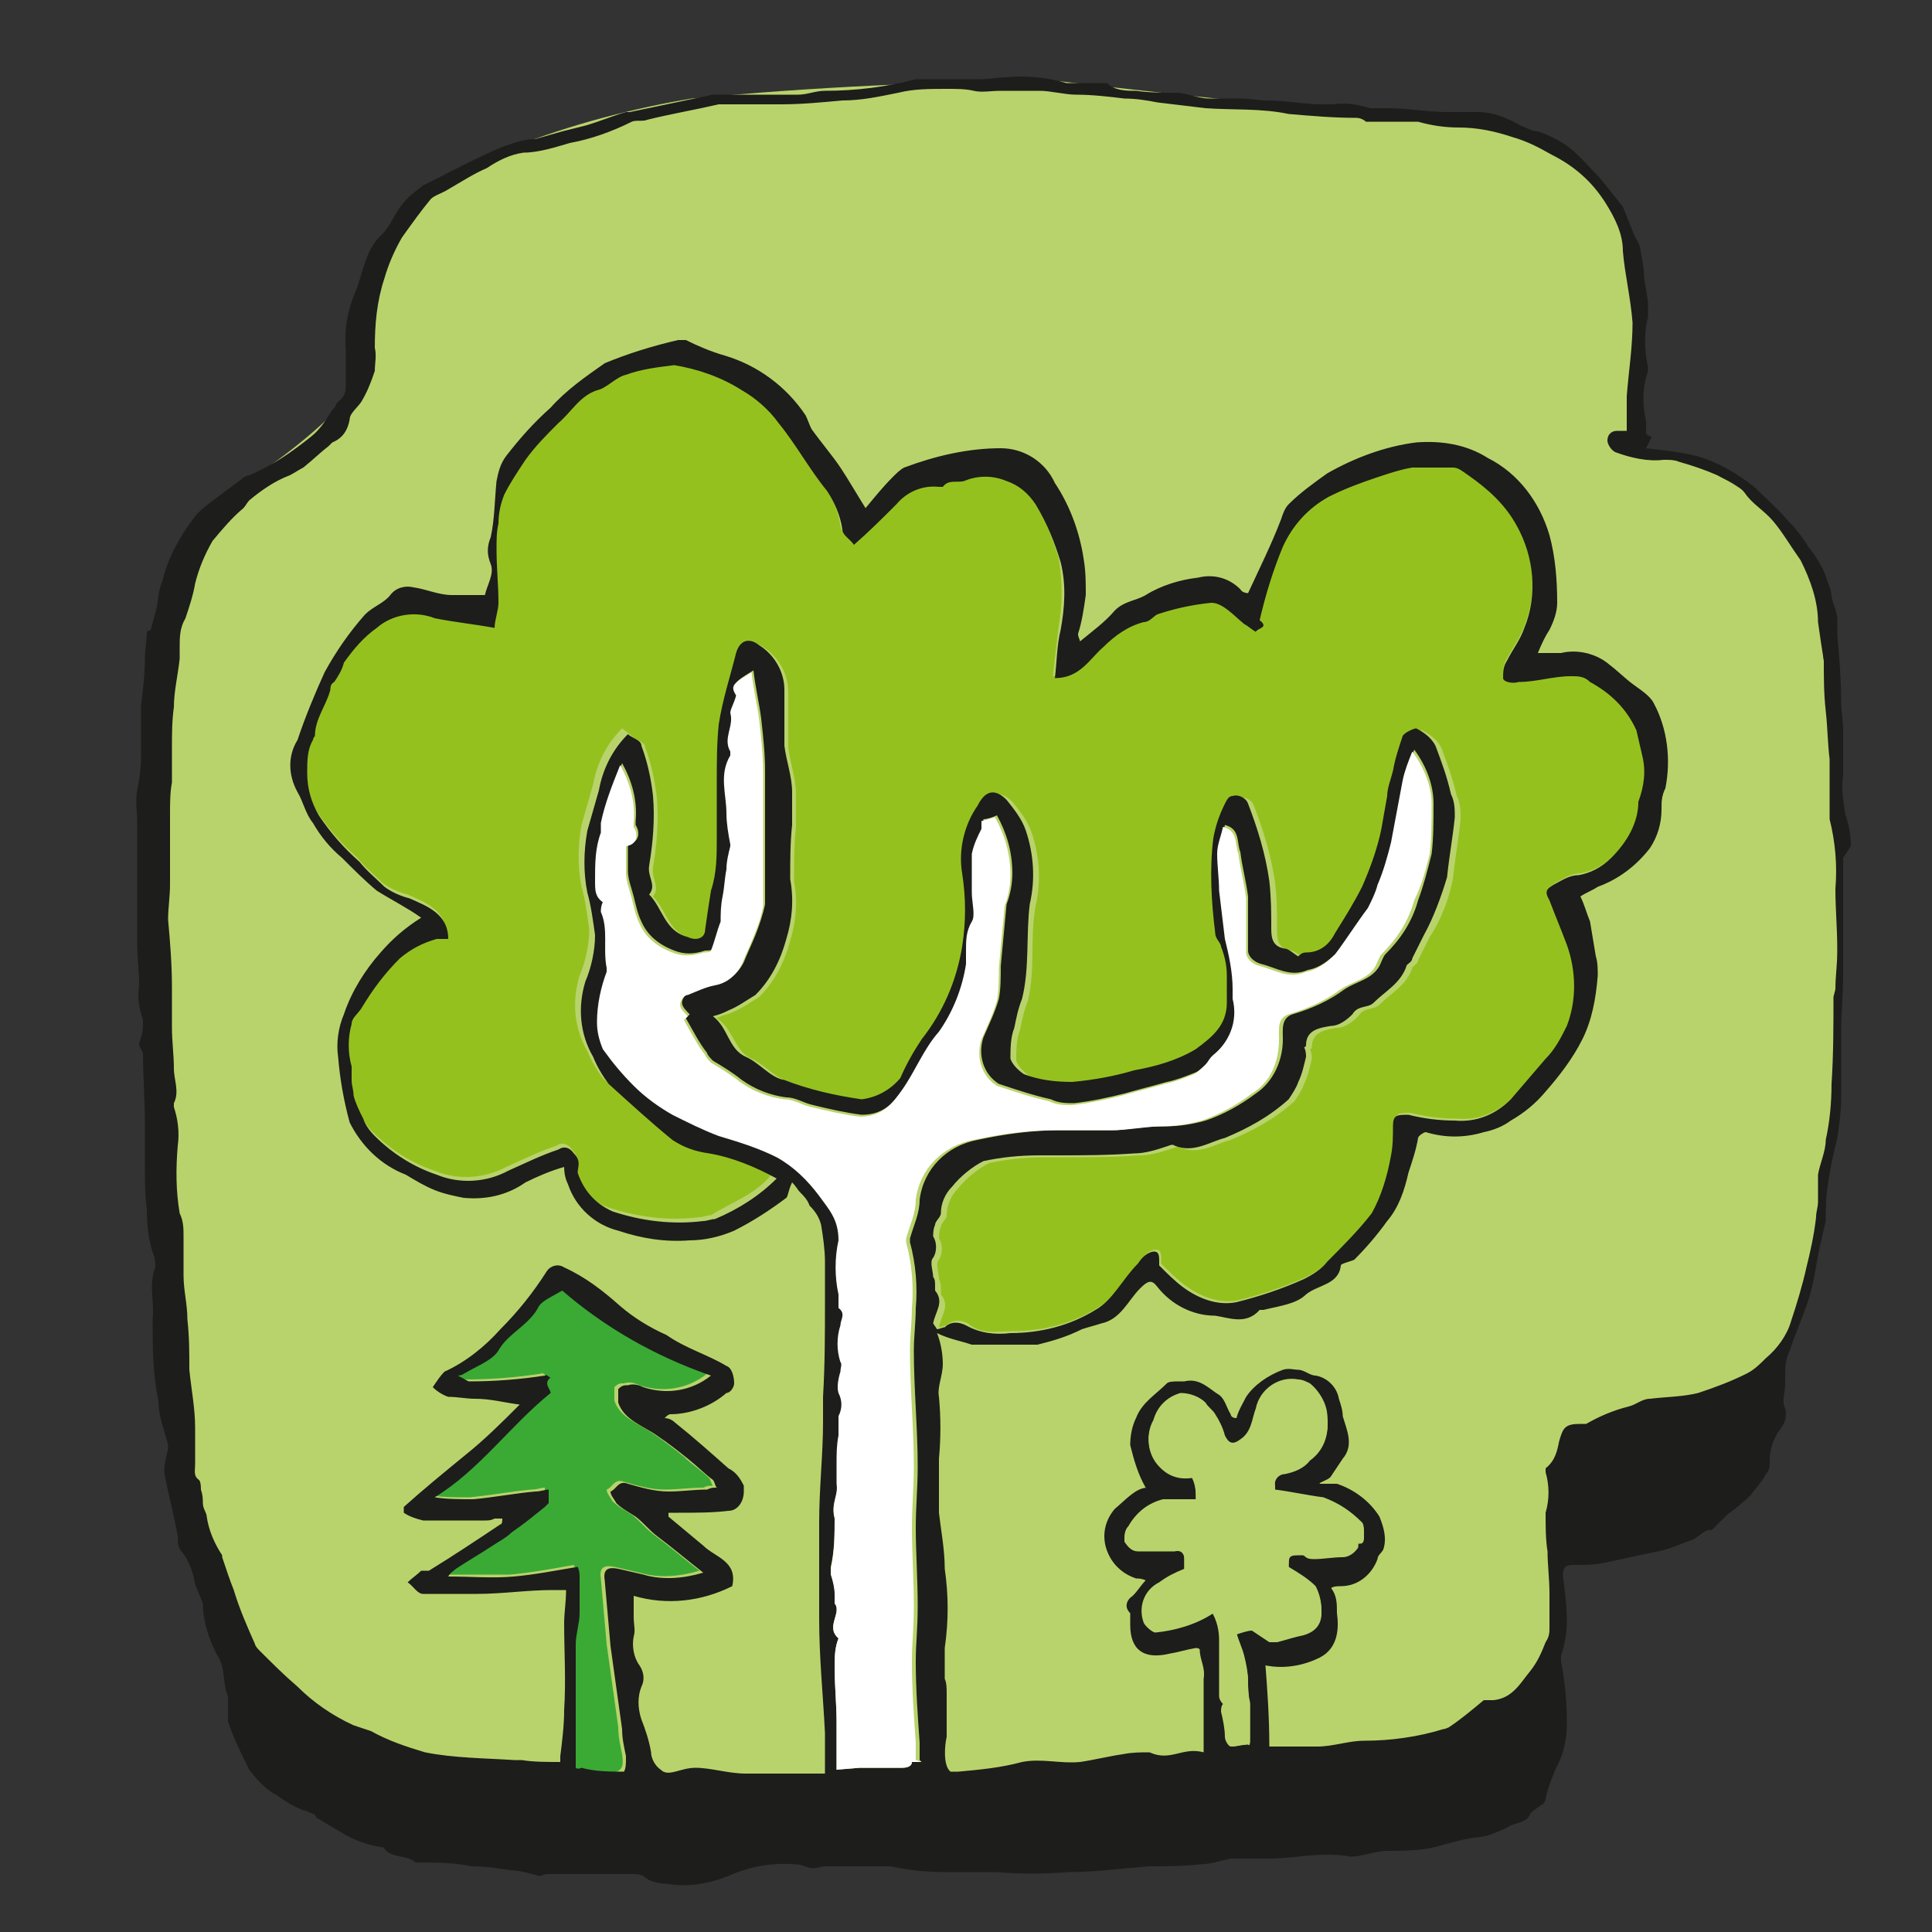<?xml version="1.0" encoding="UTF-8"?>
<svg id="Ebene_1" xmlns="http://www.w3.org/2000/svg" version="1.1" viewBox="0 0 100 100">
  <rect x="0" y="0" width="100" height="100" fill="#333333" stroke="none"/>
  <!-- Generator: Adobe Illustrator 29.3.1, SVG Export Plug-In . SVG Version: 2.1.0 Build 151)  -->
  <defs>
    <style>
      .st0 {
        fill: #1d1d1b;
      }

      .st1 {
        fill: #fff;
      }

      .st2 {
        fill: #b9d36c;
      }

      .st3 {
        fill: #95c11f;
      }

      .st4 {
        fill: #3aaa35;
      }
    </style>
  </defs>
  <g id="Gruppe_237">
    <path id="Pfad_818" class="st2" d="M14.6,90.6s9.3,3.3,25.6,3.3c11.9,0,23.7-.8,35.4-2.4,1.8-1,3.3-2.6,4.1-4.5.9-2.7,1.3-5.6,1-8.5,6-3.5,10.5-6.3,11.3-7.8s2.6-7.1,3-16.1c.3-8,0-16-1-24-1.3-4.2-5.2-7.1-9.6-7,.4-6.1.7-12.3-2.3-14.5s-3.6-3-7.3-3-20-1.9-20-1.9c-6.3,0-12.7.3-19,.9-5.5.9-14.2,3.5-16.1,7.5-1.9,4-1.1,6.1-1.4,7.3s-3.5,3.7-5.2,4.8-4.4,4-5.2,9.9c-.5,3.2-.6,6.4-.4,9.7l.3,11,.3,7.7.5,4.1.5,9,.9,3.3,2.6,8,1.8,3.1h0Z"/>
    <path id="Pfad_819" class="st4" d="M29,66.7c2.3,1.9,4.8,3.4,7.6,4.4-1,.8-2.3,1-3.5.6-.2-.1-.5-.2-.8-.1-.2,0-.3,0-.5.2,0,.2,0,.5,0,.7.3.9,1.3,1.2,2,1.7.6.4,1.1.8,1.6,1.2.4.4.9.7,1.3,1.1.1.1.1.3.2.4-.2,0-.3,0-.5.1-.7,0-1.3.1-2,.1-.7,0-1.4-.2-2.1-.4-.5-.2-.6.3-.9.4,0,.2.2.4.3.6.3.3.7.5,1,.7.4.3.7.7,1.1,1,.8.6,1.5,1.2,2.4,1.9-1,.3-2.1.4-3.1.1-.4-.1-.9-.2-1.3-.3-.5-.1-.8,0-.7.6.1,1.1.2,2.3.3,3.4.2,1.4.4,2.9.6,4.3,0,.5.1.9.2,1.4.1.7,0,.9-.7,1-.5,0-.9.1-1.4.1-.3,0-.5,0-.5-.5v-1.4c0-1.7,0-3.4,0-5,0-.5.2-1.1.2-1.6,0-.6,0-1.2,0-1.8,0-.2,0-.4-.1-.6-1.1.2-2.2.4-3.3.5-1.1,0-2.2,0-3.4,0,.1-.2.3-.3.4-.4.6-.4,1.3-.8,1.9-1.2.3-.2.7-.4,1-.7.6-.4,1.2-.9,1.7-1.3,0,0,.1-.1.2-.2v-.7c-.2,0-.4.1-.7.1-1.1.1-2.1.3-3.2.4-.7,0-1.4,0-2-.1,2.3-1.4,3.9-3.7,6-5.4,0-.2-.4-.5,0-.8-.1,0-.2-.2-.3-.1-1.3.2-2.6.3-3.9.3-.1,0-.2-.1-.6-.3.2,0,.3-.1.5-.2.5-.3,1.3-.6,1.6-1.1.5-.9,1.6-1.3,2.1-2.3.2-.3.7-.5,1.2-.8"/>
    <path id="Pfad_820" class="st3" d="M32.2,37.7c-.8.8-1.3,1.8-1.5,2.9-.2.7-.4,1.4-.6,2.1-.2,1.1-.2,2.2,0,3.2.2.7.3,1.5.4,2.2,0,.8-.2,1.7-.5,2.4-.4,1.3-.3,2.7.4,3.9.2.5.5,1,.8,1.4,1.1,1,2.2,2,3.4,2.9.6.4,1.2.6,1.9.7,1.2.2,2.4.7,3.5,1.3-.8,1.1-2.1,1.5-3.2,2.2-.2,0-.4.1-.6.1-1.6.2-3.2,0-4.7-.5-.9-.3-1.5-1.1-1.7-2,0-.3.2-.6-.2-1-.2-.3-.5-.4-.8-.2-.9.3-1.7.7-2.6,1.1-1.1.6-2.5.7-3.7.2-1.2-.4-2.3-1.1-3.2-2-.3-.3-.5-.6-.6-.9-.2-.4-.4-.8-.5-1.2,0-.3-.1-.5-.1-.8,0-.2,0-.5,0-.7-.4-1-.2-2.2.5-3,.6-1,1.2-1.8,2-2.6.6-.5,1.2-.8,1.9-1,.2,0,.4,0,.6,0,0-1.3-1.1-1.7-2-2.1-.4-.1-.9-.3-1.3-.6-.4-.4-.9-.8-1.3-1.3-.8-.7-1.5-1.5-2.1-2.4-.4-.7-.6-1.4-.6-2.2,0-.6,0-1.2.3-1.7,0,0,0-.1.1-.2,0-.9.6-1.6.8-2.4,0-.1,0-.3.2-.4.2-.3.4-.6.5-1,.5-.7,1-1.3,1.7-1.8.8-.7,2-.9,3-.5,1,.2,2,.3,3.1.5,0-.4.2-.8.2-1.3,0-.9-.1-1.8-.1-2.8,0-.4,0-.9.1-1.3,0-.5.1-1,.3-1.5.3-.6.7-1.2,1.1-1.8.5-.7,1.1-1.3,1.7-1.9.7-.6,1.1-1.4,2-1.7.5-.1,1-.7,1.5-.8.8-.3,1.7-.4,2.5-.5,1.2.2,2.4.6,3.5,1.3.7.4,1.4,1,1.9,1.7.9,1.1,1.6,2.4,2.5,3.5.4.6.7,1.3.8,2,0,.3.4.5.6.8.8-.7,1.5-1.4,2.2-2.1.5-.6,1.3-1,2.2-.9,0,0,.1,0,.2,0,.3-.4.7-.2,1.1-.3.7-.3,1.5-.3,2.2,0,.6.2,1.1.6,1.5,1.2.6,1,1,2,1.3,3,.2,1.2.2,2.4,0,3.5-.1.8-.2,1.7-.3,2.6,1.3,0,1.8-1,2.5-1.6.6-.6,1.3-1.1,2.1-1.3.2,0,.5-.3.7-.4.9-.3,1.8-.5,2.8-.6.6,0,1.2.7,1.7,1.1.2.1.4.3.6.4.1-.2.7-.2.2-.6.3-1.3.8-2.6,1.3-3.8.5-1.1,1.3-2,2.4-2.6.8-.4,1.6-.7,2.5-1,.6-.2,1.2-.4,1.8-.5.4,0,.9,0,1.3,0,.3,0,.5,0,.8,0,.3,0,.5.2.8.4,1,.7,1.9,1.6,2.5,2.6.9,1.6,1.1,3.6.4,5.3-.2.6-.6,1.1-.9,1.7-.2.3-.2.6-.2.9,0,.2.5.3.8.2.9,0,1.8-.3,2.7-.3.4,0,.7,0,1,.3,1.1.6,1.9,1.4,2.4,2.5.1.4.2.9.3,1.3.2.8.1,1.6-.1,2.4,0,1.1-.6,2.1-1.4,2.9-.5.5-1.1.8-1.7.9-.5,0-.9.3-1.3.5-.3.2-.5.3-.2.8.3.8.6,1.5.9,2.3.5,1.4.5,2.9,0,4.2-.3.6-.6,1.2-1.1,1.7-.6.7-1.2,1.4-1.8,2.1-.8.8-1.8,1.2-2.9,1.1-.8,0-1.6-.1-2.4-.3-.6,0-.8,0-.8.6,0,.5,0,1-.1,1.5-.2,1.1-.5,2.1-1,3-.7.9-1.4,1.7-2.3,2.5-.3.4-.8.7-1.2.9-1.1.5-2.3.9-3.5,1.2-1,.2-2-.2-2.8-.8-.4-.3-.8-.7-1.2-1.1,0,0,0-.1,0-.2,0-.3,0-.6-.4-.5-.3.1-.5.3-.7.6-.8.8-1.3,1.9-2.2,2.4-1.3.8-2.8,1.2-4.4,1.2-.8,0-1.6.2-2.3-.4-.4-.2-.8-.2-1.1.1-.1,0-.3.1-.4.1.1-.6.6-1.1.1-1.7,0,0,0-.1,0-.2,0-.2,0-.4-.1-.6,0-.3-.2-.8,0-1,.2-.3.2-.8,0-1.1,0-.1,0-.4.1-.6,0-.2.3-.4.3-.6,0-.5.2-1,.6-1.4.4-.5,1-1,1.6-1.3.9-.2,1.9-.3,2.9-.3.3,0,.6,0,.9,0,1.3,0,2.6,0,4-.1.6,0,1.2-.2,1.8-.4,0,0,.2-.1.3,0,1,.4,1.8-.2,2.6-.4,1.2-.5,2.3-1.1,3.3-2,.2-.3.4-.6.5-.9.2-.4.3-.9.4-1.3,0-.1,0-.3-.1-.5,0,0,.1,0,.1-.1,0-.8.7-.9,1.3-1,.4,0,.8-.3,1.1-.6.3-.5.8-.3,1.1-.6.6-.6,1.4-1,1.7-1.9,0-.1.3-.2.3-.4.2-.4.4-.8.6-1.2.6-.9,1-2,1.2-3,.1-1,.3-2.1.4-3.1,0-.4,0-.8-.2-1.2-.2-.9-.5-1.7-.8-2.5-.2-.4-.6-.7-1-.9-.1,0-.6.2-.7.4-.2.6-.4,1.2-.5,1.8-.1.4-.3.9-.3,1.3-.1.6-.2,1.1-.3,1.7-.2,1-.6,2.1-1,3-.4.8-.9,1.6-1.4,2.4-.3.6-.8,1-1.5,1-.1,0-.3.1-.4.2-.2-.1-.5-.4-.7-.4-.6-.1-.7-.5-.7-1,0-.8,0-1.7-.1-2.5-.2-1.4-.6-2.7-1.1-4-.1-.3-.5-.5-.8-.4-.2,0-.3.2-.4.4-.3.6-.5,1.2-.6,1.8-.2,1.6-.1,3.3.1,4.9,0,.3.3.5.3.7.1.5.3,1,.3,1.5,0,.5,0,.9,0,1.4,0,1.2-.8,1.8-1.6,2.4-1,.6-2.1.9-3.2,1.1-1,.3-2.1.5-3.2.6-.9,0-1.7-.1-2.5-.4-.3-.2-.6-.5-.7-.8,0-.5,0-1.1.2-1.6.1-.5.2-1,.4-1.5.4-1.6.1-3.3.4-4.9.3-1.3.2-2.6-.2-3.8-.2-.6-.6-1.1-1-1.6-.6-.6-1.1-.5-1.5.3-.7,1-1,2.3-.8,3.5.2,1.3.2,2.5,0,3.8-.3,1.8-1,3.4-2.1,4.8-.4.6-.8,1.3-1.1,2-.5.6-1.2,1-2,1.1-1.4-.2-2.7-.5-4-1-.7-.1-1.3-.9-2-1.2-.9-.4-.9-1.5-1.8-2.1.4-.2.6-.2.8-.3.5-.2.9-.5,1.4-.8.8-.8,1.3-1.8,1.6-2.9.3-1,.4-2,.2-3.1,0-.9,0-1.9.1-2.8,0-.6,0-1.1,0-1.7,0-.8-.3-1.6-.4-2.4,0-1,0-1.9,0-2.9,0-.7-.3-1.4-.8-1.9-.1-.1-.3-.3-.5-.4-.5-.4-1-.3-1.2.4-.3,1.2-.7,2.4-.9,3.7-.1,1-.1,2-.1,2.9,0,1,0,2,0,3,0,.9,0,1.8-.3,2.7-.1.6-.2,1.3-.3,2,0,.5-.5.6-.9.4-1.2-.3-1.3-1.5-2-2.2.4-.5-.1-.9,0-1.5.2-1.2.3-2.4.2-3.6-.1-.9-.3-1.8-.6-2.6,0-.3-.5-.4-.7-.6"/>
    <path id="Pfad_821" class="st0" d="M95.8,43.8c0-.6-.1-1.1-.3-1.7-.1-.7-.2-1.3-.1-2v-2.3c0-.5-.1-1-.1-1.4,0-1.2-.1-2.4-.2-3.5,0-.3,0-.5,0-.8,0-.4-.2-.8-.3-1.2,0-.4-.2-.7-.3-1.1-.2-.5-.5-1-.9-1.5-.3-.5-.7-1-1.1-1.4-.5-.6-1.1-1.1-1.7-1.7-.9-.7-1.9-1.3-3-1.6-.8-.2-1.7-.3-2.6-.4.1-.2.2-.4.3-.6-.1,0-.3-.1-.3-.2,0-.2,0-.4,0-.6-.2-.9-.2-1.7.1-2.6,0,0,0-.1,0-.2-.2-.9-.2-1.8,0-2.6,0-.3,0-.5,0-.8l-.2-1.2c0-.5-.1-1-.2-1.5,0-.2-.2-.5-.3-.7-.2-.5-.4-1-.6-1.5-.4-.5-.8-1-1.2-1.5-.5-.5-.9-1-1.5-1.5-.5-.4-1.1-.7-1.7-.9-.3,0-.6-.2-.9-.3-.7-.4-1.4-.7-2.2-.7-.5,0-1.1,0-1.6,0-1,0-2-.2-3.1-.2-.3,0-.6,0-.9,0-.6-.2-1.3-.3-1.9-.2-.2,0-.4,0-.6,0-.9,0-1.8-.2-2.8-.2-.5,0-.9-.1-1.4-.1-.5,0-1.1,0-1.6,0-.6,0-1.2-.3-1.7-.3-.7,0-1.4,0-2.1-.1-.5,0-1.1,0-1.5-.4,0,0-.2,0-.3,0-.6,0-1.2,0-1.8,0-1-.3-2.1-.4-3.1-.3-.4,0-.9.1-1.3.1-1,0-2,0-3,0h-.4c-1.5.4-3.1.6-4.7.6-.5,0-.9.2-1.4.2-1.1,0-2.1,0-3.2,0-.4,0-.8,0-1.2,0-1.4.3-2.9.6-4.3.9,0,0-.1,0-.2,0-.7.2-1.4.5-2.1.7-.4.1-.8.2-1.2.3l-1.4.4c-.6,0-1.1.2-1.7.4-1.4.6-2.7,1.3-4.1,2-.4.3-.8.6-1.1,1-.4.5-.6,1.1-1,1.5-.9.8-1,2-1.4,3-.4.9-.6,2-.5,3,0,.6,0,1.1,0,1.7,0,.4,0,.7-.4,1-.1,0-.1.3-.3.4-.3.5-.6,1-1.1,1.4-1,.8-2,1.5-3.2,2-.1,0-.3.1-.4.2-.4.3-.8.6-1.2.9-.4.3-.7.5-1.1.9-.8,1-1.5,2.2-1.8,3.5-.2.4-.2.9-.3,1.4l-.3,1.1s0,0,.1,0c0,0-.2,0-.3.1,0,.5-.1.9-.1,1.4,0,.8-.1,1.6-.2,2.4,0,.5,0,.9,0,1.4,0,.4,0,.9,0,1.3,0,.6-.1,1.2-.2,1.7s0,1.1,0,1.7c0,1.1,0,2.1,0,3.2v1.6c0,.5,0,.9,0,1.4,0,.7.1,1.5.1,2.2-.1.6,0,1.2.2,1.8,0,0,0,.2,0,.3,0,.3-.1.6-.2.9,0,.2.1.3.2.5,0,1.2.1,2.5.1,3.7,0,.7,0,1.4,0,2.1,0,.8,0,1.5.1,2.3,0,.9.1,1.7.4,2.5,0,.2.1.4,0,.6-.3.9,0,1.7-.1,2.6,0,1.4,0,2.8.3,4.2,0,.8.3,1.5.5,2.3,0,0,0,.2,0,.2-.1.4-.2.8-.2,1.2.2,1.1.5,2.2.7,3.3,0,.3,0,.6.2.8.4.5.6,1.1.7,1.7.1.3.3.7.4,1,0,.9.3,1.8.7,2.6.5.7.3,1.5.6,2.2,0,.3,0,.5,0,.8,0,.2,0,.4,0,.5.3.9.7,1.7,1.1,2.5.4.5.8,1,1.4,1.3.4.3.9.6,1.4.8.2,0,.4.2.6.2,0,0,0,.1.1.2.4.2.8.5,1.2.7.6.4,1.4.7,2.1.8,0,0,.2,0,.2.1.4.5,1.2.3,1.6.7h0c1,0,2,0,2.9.2.7,0,1.4.1,2,.2.5,0,1.1.2,1.5.3.1,0,.3-.1.4-.1h2.3c0,0,.5,0,.5,0,.5,0,1,0,1.5,0,.2,0,.5,0,.7.1.3.3.8.4,1.2.4,1.1.2,2.2,0,3.2-.4,1.1-.5,2.3-.7,3.5-.6.3,0,.6.2.9.2.2,0,.4-.1.6-.1.6,0,1.2,0,1.8,0,.5,0,1.1,0,1.6,0,.9.2,1.9.3,2.8.3.9,0,1.8,0,2.7,0,1.2.1,2.4.1,3.7,0,1.4,0,2.8-.2,4.2-.3.9,0,1.7,0,2.6-.1.5,0,1.1-.2,1.6-.3,0,0,.2,0,.3,0,.6,0,1.1,0,1.7,0,1,0,1.9-.2,2.9-.2.4,0,.8,0,1.3.1.6,0,1.3-.3,1.9-.3.8,0,1.7,0,2.5-.2.7-.2,1.4-.4,2.1-.5.6,0,1.1-.3,1.6-.5.4-.3,1-.2,1.2-.7.1-.2.4-.3.6-.5.1,0,.2-.2.2-.3.1-.5.3-1,.5-1.5.4-.7.6-1.5.6-2.4,0-1.1-.1-2.2-.3-3.2,0,0,0-.2,0-.3.2-.6.3-1.2.3-1.8,0-.8-.1-1.5-.2-2.3,0-.3,0-.6.5-.6.5,0,1.1,0,1.6-.1.9-.2,1.9-.4,2.8-.6.6-.1,1.2-.4,1.8-.6.4-.2.7-.6,1-.5.3-.3.6-.6.8-.8.4-.3.8-.6,1.2-1,.3-.4.6-.7.8-1.1.2-.2.2-.4.2-.7,0-.6.2-1.2.6-1.7.2-.3.3-.6.2-1-.2-.4,0-.8,0-1.2,0-.1,0-.3,0-.4,0-.4,0-.9.2-1.3.3-.9.7-1.8,1-2.7s.4-1.9.6-2.8c.1-.4.2-.9.3-1.3,0-.6,0-1.2.1-1.8.1-.8.3-1.7.5-2.5.1-.7.2-1.4.2-2.1,0-.8,0-1.5,0-2.3s0-.8,0-1.2c0-.9.1-1.8.1-2.8,0-1,0-2,0-3,0-.5,0-1.1,0-1.6s0-1,0-1.5M27.7,77.2c-1.1.1-2.1.3-3.2.4-.7,0-1.4,0-2-.1,2.3-1.4,3.9-3.7,6-5.4,0-.2-.4-.5,0-.8-.1,0-.2-.2-.3-.1-1.3.2-2.6.3-3.9.3-.1,0-.2-.1-.6-.3.2,0,.3-.1.5-.2.5-.3,1.3-.6,1.6-1.1.5-.9,1.6-1.3,2.1-2.3.2-.3.7-.5,1.2-.8,2.2,1.9,4.8,3.4,7.7,4.4-1,.8-2.3,1-3.5.6-.2-.1-.5-.2-.8-.1-.2,0-.3,0-.5.2,0,.2,0,.4,0,.7.3.9,1.3,1.2,2,1.7.6.4,1.1.8,1.6,1.2.5.4.9.8,1.3,1.1.1.1.1.3.2.4-.2,0-.3,0-.5.1-.7,0-1.3.1-2,.1-.7,0-1.4-.2-2.1-.4-.5-.2-.6.3-.9.4,0,.2.2.4.3.6.3.3.7.5,1,.7.4.3.7.7,1.1,1,.8.6,1.5,1.2,2.4,1.9-1,.3-2.1.4-3.1.1-.4-.1-.9-.2-1.3-.3-.5-.1-.8,0-.7.6.1,1.1.2,2.3.3,3.4.2,1.4.4,2.9.6,4.3,0,.5.1.9.2,1.4,0,.4,0,.6-.1.8-.7,0-1.5,0-2.2-.2,0,0-.2.1-.3,0v-1.4c0-1.7,0-3.4,0-5,0-.5.2-1.1.2-1.6,0-.6,0-1.2,0-1.8,0-.2,0-.4-.1-.6-1.2.2-2.2.4-3.3.5s-2.2,0-3.4,0c.1-.2.3-.3.4-.4.6-.4,1.3-.8,1.9-1.2.3-.2.7-.4,1-.7.6-.4,1.2-.9,1.7-1.3,0,0,.1-.1.2-.2v-.7c-.2,0-.4.1-.7.1M47.7,91.2h-.5c0,.2-.2.3-.5.3-.2,0-.5,0-.7,0h-1.5c0,0-1.2.1-1.2.1h0c0-.9,0-1.7,0-2.5,0-.9-.1-1.8-.1-2.8,0-.5,0-1,.2-1.5h0c-.7-.6.2-1.3-.2-1.9,0-.1,0-.3,0-.5,0-.3-.1-.7-.2-1,0-.1,0-.2,0-.3.2-.9.2-1.7.2-2.6-.2-.7.2-1.2.2-1.8,0-.4,0-.7,0-1.1,0-.5,0-.9.1-1.3,0-.2,0-.5,0-.7,0-.1,0-.3,0-.3.2-.4.2-.8,0-1.2-.1-.3,0-.8.1-1.1,0-.2.1-.4,0-.5-.2-.6-.2-1.3,0-1.9,0-.3.3-.6-.1-.9,0,0,0-.3,0-.5s0-.1,0-.2c-.2-.9-.2-1.9,0-2.8,0-1.1-.5-1.6-1-2.3-.6-.8-1.3-1.5-2.2-2-1-.5-2-.8-3-1.1-.8-.3-1.6-.7-2.4-1.1-.7-.4-1.4-.9-2-1.5-.6-.5-1.1-1.2-1.6-1.9-.2-.5-.3-.9-.3-1.4,0-.9.2-1.8.5-2.6,0,0,0-.2,0-.2-.2-1,.1-2-.3-2.9,0-.1,0-.3.1-.5-.4-.3-.4-.6-.4-1.1,0-.9,0-1.7.3-2.6,0-.1,0-.3,0-.5.2-1,.6-2,1-3,.5.9.8,1.9.7,3,0,0,0,.2,0,.2.2.3.2.7-.1.9,0,0-.2.1-.3.1,0,.4,0,.9,0,1.4,0,.4.2.9.3,1.3.1.4.2.9.4,1.3.3.7.9,1.2,1.7,1.5.5.2,1,.2,1.6,0,.1,0,.4,0,.4-.1.2-.5.3-1,.5-1.5,0-.4,0-.8.1-1.3s.1-.9.2-1.4c0-.4.1-.8.2-1.2,0,0,0,0,0-.1-.1-.5-.2-1.1-.2-1.6,0-1-.4-2,.2-3,0,0,0-.1,0-.2-.4-.7.2-1.3,0-2,0-.2.2-.5.3-.9-.3-.5-.2-.6.8-1.2.1.9.3,1.7.4,2.5.1.9.2,1.8.2,2.7,0,.4,0,.8,0,1.2,0,1.2,0,2.4,0,3.5,0,.7,0,1.5,0,2.2-.1.5-.3,1.1-.5,1.6-.2.5-.4.9-.6,1.4-.3.6-.8,1-1.4,1.1-.5.1-.9.3-1.4.5-.2,0-.4.3-.4.5,0,.2.2.4.4.6,0,0-.1.1-.2.2.4.7.7,1.3,1.1,1.8,0,.1.2.3.3.4.5.3,1,.6,1.5,1,.7.5,1.5.8,2.3.9.5,0,.9.3,1.4.4.8.2,1.7.4,2.5.5,1.2,0,1.7-.7,2.2-1.4.7-1,1.1-2.1,1.9-3,.7-1,1.2-2.2,1.4-3.5,0-.2,0-.5,0-.7,0-.5,0-1,.3-1.5.2-.3,0-1,0-1.5,0-.7,0-1.3,0-2,.1-.5.3-.9.5-1.3,0-.1,0-.3,0-.4.2,0,.5-.1.7-.2.5.9.8,1.9.8,3,0,.5-.1,1.1-.3,1.6-.1,1.1-.2,2.1-.3,3.2,0,.6,0,1.2-.1,1.7-.2.7-.5,1.3-.8,2-.3.9,0,1.9.8,2.4.9.3,1.8.6,2.7.8.4.2.8.2,1.2.2.9-.1,1.8-.3,2.6-.5.7-.2,1.5-.4,2.2-.6.5-.1,1-.3,1.5-.5.2-.1.4-.3.6-.5.1-.1.2-.3.3-.4.9-.7,1.4-1.8,1.1-3,0-.2,0-.3,0-.5,0-.9-.2-1.8-.4-2.6-.1-.8-.2-1.7-.3-2.5,0-.6-.1-1.3-.1-1.9,0-.5.2-.9.3-1.4.8.2.6.9.8,1.4.1.8.3,1.5.4,2.3,0,.1,0,.3,0,.5,0,.8,0,1.5,0,2.3,0,.3.3.6.7.7.8.2,1.5.7,2.4.3.6-.1,1.1-.5,1.5-.9.6-.8,1.1-1.6,1.7-2.4.2-.4.4-.8.5-1.2.3-.7.5-1.4.7-2.2.2-1.1.4-2.1.6-3.2.1-.5.3-1,.5-1.5.6.8,1,1.8,1,2.8,0,.9,0,1.8-.1,2.6-.2.8-.4,1.6-.7,2.4-.3,1.1-.9,2-1.7,2.8-.1.1-.2.4-.3.6-.4.7-1.2.8-1.8,1.2-.8.6-1.7,1-2.7,1.3-.6.2-.5.8-.5,1.3,0,1.1-.5,2.2-1.4,2.8-.8.6-1.7,1.1-2.6,1.4-.7.2-1.4.3-2.1.3-.8,0-1.7.1-2.5.2-1,0-2,0-2.9,0-1.5,0-2.9.2-4.3.5-1.6.3-2.8,1.5-3,3.1,0,.7-.3,1.3-.5,2,0,0,0,.2,0,.2.3,1.1.4,2.3.3,3.4,0,.7-.1,1.5-.1,2.2,0,2,.2,4,.2,6,0,1.1-.1,2.1-.1,3.2s.1,2.7.1,4-.1,1.9-.1,2.9c0,1.4.1,2.8.2,4.2v.5c0,.1,0,.3,0,.4M48.3,68.5c.1-.6.6-1.1.1-1.7,0,0,0-.1,0-.2,0-.2,0-.4-.1-.5,0-.3-.2-.8,0-1,.2-.3.2-.8,0-1.1,0-.1,0-.4.1-.6,0-.2.3-.4.3-.6,0-.5.2-1,.6-1.4.4-.5,1-1,1.6-1.3.9-.2,1.9-.3,2.9-.3.3,0,.6,0,.9,0,1.3,0,2.6,0,4-.1.6,0,1.2-.2,1.8-.4,0,0,.2-.1.3,0,1,.4,1.8-.2,2.6-.4,1.2-.5,2.3-1.1,3.3-2,.2-.3.4-.6.5-.9.2-.4.3-.9.4-1.3,0-.1,0-.3-.1-.5,0,0,.1,0,.1-.1,0-.8.7-.9,1.3-1,.4,0,.8-.3,1.1-.6.3-.5.8-.3,1.1-.6.6-.6,1.4-1,1.7-1.9,0-.1.3-.2.3-.4.2-.4.4-.8.6-1.2.5-.9.9-2,1.2-3,.1-1,.3-2.1.4-3.1,0-.4,0-.8-.2-1.2-.2-.9-.5-1.7-.8-2.5-.2-.4-.6-.7-1-.9-.1,0-.6.2-.7.4-.2.6-.4,1.2-.5,1.8-.1.4-.3.9-.3,1.3-.1.6-.2,1.1-.3,1.7-.2,1-.6,2.1-1,3-.4.8-.9,1.6-1.4,2.4-.3.6-.8,1-1.5,1-.2,0-.3.1-.4.2-.2-.1-.5-.4-.7-.4-.6-.1-.7-.5-.7-1,0-.8,0-1.6-.1-2.5-.2-1.4-.6-2.7-1.1-4-.1-.3-.5-.5-.8-.4-.2,0-.3.2-.4.4-.3.6-.5,1.2-.6,1.8-.2,1.6-.1,3.3.1,4.9,0,.3.3.5.3.7.2.5.3,1,.3,1.5,0,.5,0,.9,0,1.4,0,1.2-.8,1.8-1.6,2.4-1,.6-2.1.9-3.2,1.1-1,.3-2.1.5-3.2.6-.9,0-1.7-.1-2.5-.4-.3-.2-.6-.5-.7-.8,0-.5,0-1.1.2-1.6.1-.5.2-1,.4-1.5.4-1.6.2-3.3.4-4.9.3-1.3.2-2.6-.2-3.8-.2-.6-.6-1.1-1-1.6-.6-.6-1.1-.5-1.5.3-.7,1-1,2.3-.8,3.5.2,1.3.2,2.5,0,3.8-.3,1.8-1,3.4-2.1,4.8-.4.6-.8,1.3-1.1,2-.5.6-1.2,1-2,1.1-1.4-.2-2.7-.5-4-1-.7-.1-1.3-.9-2-1.2-.9-.4-.9-1.5-1.7-2.1.4-.1.6-.2.8-.3.5-.2.9-.5,1.4-.8.8-.8,1.3-1.8,1.6-2.9.3-1,.4-2,.2-3.1,0-.9,0-1.9.1-2.8,0-.6,0-1.1,0-1.7,0-.8-.3-1.6-.4-2.4,0-1,0-1.9,0-2.9,0-.9-.5-1.8-1.3-2.3-.5-.4-1-.3-1.2.4-.3,1.2-.7,2.4-.9,3.7-.1,1-.1,2-.1,2.9,0,1,0,2,0,3,0,.9,0,1.8-.3,2.7-.1.6-.2,1.3-.3,2,0,.5-.5.6-.9.4-1.2-.3-1.3-1.5-2-2.2.4-.5-.1-.9,0-1.5.2-1.2.3-2.4.2-3.6-.1-.9-.3-1.8-.6-2.6,0-.3-.5-.4-.7-.6-.8.8-1.3,1.8-1.5,2.9-.2.7-.4,1.4-.6,2.1-.2,1.1-.2,2.2,0,3.2.2.7.3,1.5.4,2.2,0,.8-.2,1.7-.5,2.4-.4,1.3-.3,2.7.4,3.9.2.5.5,1,.8,1.4,1.1,1,2.2,2,3.3,2.9.6.4,1.2.6,1.9.7,1.2.2,2.4.7,3.5,1.3-.9.9-2,1.6-3.2,2.1-.2,0-.4.1-.6.1-1.6.2-3.2,0-4.7-.5-.9-.4-1.5-1.1-1.8-2,0-.3.2-.6-.2-1-.2-.3-.5-.4-.8-.2-.9.3-1.7.7-2.6,1.1-1.1.6-2.5.7-3.7.2-1.2-.4-2.3-1.1-3.2-2-.3-.3-.5-.6-.6-.9-.2-.4-.4-.8-.5-1.2,0-.3-.1-.5-.1-.8,0-.2,0-.5,0-.7-.2-.7-.2-1.5,0-2.2,0-.3.3-.5.5-.8.6-1,1.2-1.8,2-2.6.6-.5,1.2-.8,1.9-1,.2,0,.4,0,.6,0,0-1.3-1.1-1.7-2-2.1-.4-.1-.9-.3-1.3-.6-.4-.4-.9-.8-1.3-1.3-.8-.7-1.5-1.5-2.1-2.4-.4-.7-.6-1.4-.6-2.2,0-.6,0-1.2.3-1.7,0,0,0-.1.1-.2,0-.9.6-1.6.8-2.4,0-.1,0-.3.2-.4.2-.3.4-.6.5-1,.5-.7,1-1.3,1.7-1.8.8-.7,2-.9,3-.5,1,.2,2,.3,3.1.5,0-.4.2-.9.2-1.3,0-.9-.1-1.8-.1-2.8,0-.4,0-.9.1-1.3,0-.5.1-1,.3-1.5.3-.6.7-1.2,1.1-1.8.5-.7,1.1-1.3,1.7-1.9.7-.6,1.1-1.4,2-1.7.5-.1,1-.7,1.5-.8.8-.3,1.7-.4,2.5-.5,1.2.2,2.4.6,3.5,1.3.7.4,1.4,1,1.9,1.7.9,1.1,1.6,2.4,2.5,3.5.4.6.7,1.3.8,2,0,.3.4.5.6.8.8-.7,1.5-1.4,2.2-2.1.5-.6,1.3-1,2.2-.9,0,0,.1,0,.2,0,.3-.4.7-.2,1.1-.3.7-.3,1.5-.3,2.2,0,.6.2,1.1.6,1.5,1.2.6,1,1,2,1.3,3,.3,1.2.2,2.4,0,3.5-.2.8-.2,1.7-.3,2.5,1.3,0,1.8-1,2.5-1.6.6-.6,1.3-1.1,2.1-1.3.3,0,.5-.3.7-.4.9-.3,1.8-.5,2.8-.6.6,0,1.2.7,1.7,1.1.2.1.4.3.6.4.1-.2.7-.2.2-.6.3-1.3.7-2.6,1.2-3.8.5-1.1,1.3-2,2.4-2.6.8-.4,1.6-.7,2.5-1,.6-.2,1.2-.4,1.8-.5.4,0,.9,0,1.3,0,.3,0,.5,0,.8,0,.3,0,.5.2.8.4,1,.7,1.9,1.5,2.5,2.6.9,1.6,1.1,3.6.4,5.3-.2.6-.6,1.1-.9,1.7-.2.3-.2.6-.2.9,0,.2.5.3.8.2.9,0,1.8-.3,2.7-.3.4,0,.7,0,1,.3,1.1.6,1.9,1.4,2.4,2.5.1.4.2.9.3,1.3.2.8.1,1.6-.2,2.4,0,1.1-.6,2.1-1.4,2.9-.5.5-1.1.8-1.7.9-.5,0-.9.3-1.3.5-.3.2-.5.3-.2.8.3.8.6,1.5.9,2.3.5,1.4.5,2.9,0,4.2-.3.6-.6,1.2-1.1,1.7-.6.7-1.2,1.4-1.8,2.1-.8.8-1.8,1.2-2.9,1.1-.8,0-1.6-.1-2.4-.3-.6,0-.8,0-.8.6,0,.5,0,1-.1,1.5-.2,1.1-.5,2.1-1,3-.7.9-1.5,1.7-2.3,2.5-.3.4-.8.7-1.2.9-1.1.5-2.3.9-3.5,1.2-1,.2-2-.2-2.8-.8-.4-.3-.8-.7-1.2-1.1,0,0,0-.1,0-.2,0-.3,0-.6-.4-.5-.3.1-.5.3-.7.6-.8.8-1.3,1.9-2.2,2.4-1.3.8-2.8,1.2-4.4,1.2-.8.1-1.6,0-2.3-.4-.4-.2-.8-.2-1.1.1-.1,0-.3.1-.4.1M64.5,90.3c-.3,0-.6.1-.8.1-.1,0-.3-.3-.3-.5,0-.4-.1-.9-.2-1.3,0-.1,0-.3.1-.4,0,0-.2-.2-.2-.4,0-1,0-2,0-2.9,0-.5-.1-1-.4-1.5-.9.6-2,.9-3,1-.1,0-.4-.2-.5-.4-.3-.8,0-1.7.8-2.1.4-.3.8-.5,1.3-.7,0-.2,0-.4,0-.6,0-.2-.1-.5-.5-.4-.6,0-1.3,0-1.9,0-.3,0-.5-.2-.7-.5,0-.2,0-.5.2-.7.4-.7,1-1.2,1.8-1.4.4,0,.8,0,1.2,0h.5c0-.4,0-.8-.2-1.2-.7.1-1.3-.1-1.8-.7-.5-.6-.6-1.5-.2-2.2.2-.7.7-1.2,1.4-1.4.5,0,1,.2,1.3.5.1.2.4.4.5.6.2.3.4.7.5,1.1.2.4.4.5.8.2.6-.4.6-1.1.8-1.6.2-1,1.2-1.7,2.2-1.5.2,0,.4.1.6.2.5.4.9,1.1.9,1.7.1.9-.2,1.7-.9,2.2-.3.4-.8.6-1.3.7-.3,0-.6.3-.5.7,0,0,0,.1,0,.2.8.1,1.7.3,2.5.4.8.3,1.4.7,2,1.3.1.1.1.4.1.6,0,.2,0,.4-.2.4,0,0,0,0-.1,0,0,0,0,.1,0,.2-.2.3-.5.5-.8.5-.5,0-1,.1-1.5.1s-.4-.2-.6-.2c-.7,0-.7,0-.7.7.5.3,1,.6,1.4,1,.2.4.3.8.3,1.3,0,.8-.6,1.1-1.2,1.2-.4.1-.7.2-1.1.3-.1,0-.3,0-.4,0-.3-.2-.6-.4-.9-.6-.2,0-.5.1-.8.2.1.4.3.8.4,1.2s.2.9.2,1.3c0,.3,0,.7.1,1.1,0,.6,0,1.3,0,1.9s-.1.2-.2.2M94.9,51.6c0,1.5,0,3-.1,4.5,0,1-.1,2-.3,2.9,0,.6-.3,1.2-.4,1.8,0,.5,0,.9,0,1.4,0,.3-.1.5-.1.8-.1.9-.3,1.8-.5,2.6-.2.9-.5,1.9-.8,2.8-.2.7-.7,1.4-1.3,1.9-.3.3-.6.6-1,.8-.8.4-1.6.7-2.5,1-.8.2-1.7.2-2.5.3-.4,0-.7.3-1.1.4-.8.2-1.5.5-2.2.9-.1,0-.2,0-.3,0-.8,0-.9.2-1.1.9-.1.5-.2,1-.7,1.4,0,0,0,.1,0,.2.2.7.2,1.4,0,2.1,0,.7,0,1.4.1,2,0,.7.1,1.4.1,2.2,0,.6,0,1.1,0,1.7,0,.3,0,.5-.2.8-.2.5-.4,1-.8,1.5-.5.6-.9,1.4-1.9,1.5,0,0-.1,0-.2,0s-.3,0-.3,0c-.6.5-1.2,1-1.8,1.4,0,0-.2.1-.3.1-1.3.4-2.7.6-4.1.6-.8,0-1.6.3-2.4.3s-1.7,0-2.5,0c0-1.5-.1-2.9-.2-4.2,1,.2,2,0,2.8-.4,1-.5,1-1.6.9-2.3,0-.5,0-.9-.3-1.3.1-.1.4-.1.5-.1.9,0,1.6-.6,1.9-1.4,0-.2.2-.3.3-.5.2-.6,0-1.2-.2-1.7-.5-.8-1.3-1.4-2.2-1.7-.2,0-.7,0-.9,0,0-.1.5-.2.6-.4.2-.3.4-.6.6-.9.6-.7.2-1.5,0-2.2,0-.3-.1-.6-.2-.9-.1-.6-.6-1.1-1.2-1.2-.3,0-.6-.3-.9-.3-.2,0-.5-.1-.8,0-.8.3-1.5.8-1.9,1.4-.2.4-.4.7-.5,1.1-.2,0-.3-.1-.3-.2-.2-.3-.3-.8-.6-1-.5-.3-1-.9-1.8-.7,0,0-.2,0-.3,0-.2,0-.5,0-.6.1-.6.6-1.3,1-1.6,1.8-.2.4-.3.9-.3,1.4.2.8.4,1.5.8,2.2,0,0,.1,0,.1,0-.6,0-1.1.6-1.7,1.1-.6.7-.7,1.6-.3,2.4.3.6.8,1,1.4,1.2.1,0,.3,0,.5.1-.3.3-.5.7-.8.9-.2.2-.3.5,0,.8,0,.2,0,.4,0,.6,0,1.3.7,1.8,2,1.5.6-.1.8-.2,1.4-.3,0,0,.2,0,.2.1,0,.5.3.9.2,1.5,0,.7,0,1.4,0,2.1,0,.5,0,1.1,0,1.7-1.1-.3-1.7.5-2.8,0-.5,0-.9,0-1.4.1-.7.1-1.5.3-2.2.4-1,.1-2-.2-3,0-1.1.3-2.2.4-3.3.5-.1,0-.3,0-.4,0-.4-.3-.3-1.4-.2-1.8,0-.4,0-.8,0-1.2,0-.3,0-.6,0-1,0-.3,0-.6-.1-.8,0-.5,0-1.1,0-1.6.2-1.4.2-2.7,0-4.1,0-1-.2-2-.3-2.9v-2.8c.1-1.1.1-2.1,0-3.2-.1-.5.2-1.1.2-1.7,0-.5-.1-1.1-.3-1.6.6.3,1.2.4,1.8.6,1.1,0,2.2,0,3.4,0,.8-.2,1.5-.4,2.3-.8.3-.1.7-.2,1-.3,1-.2,1.4-1.2,2-1.8.4-.4.6-.5.9-.1.7.9,1.8,1.5,3,1.5.7.1,1.6.5,2.3-.3,0,0,.1,0,.2,0,.8-.2,1.7-.3,2.2-.8.6-.5,1.7-.5,1.8-1.5,0-.1.5-.2.7-.3.6-.6,1.2-1.3,1.7-2,.6-.7.9-1.6,1.1-2.5.2-.6.4-1.2.5-1.8,0-.1.3-.3.4-.3,1,.3,2,.3,3,0,.5-.1,1-.3,1.4-.6.7-.4,1.3-.9,1.8-1.5.7-.8,1.4-1.7,1.9-2.7.5-1,.7-2.1.8-3.3,0-.3,0-.7-.1-1-.1-.6-.2-1.2-.3-1.8-.2-.5-.3-.9-.5-1.3.3-.2.6-.3.9-.5,1.1-.4,2-1.1,2.7-2,.4-.6.6-1.3.6-2,0-.4,0-.7.2-1.1.3-1.5.1-3.1-.6-4.4-.2-.4-.7-.7-1.1-1s-.8-.7-1.2-1c-.7-.6-1.7-.8-2.5-.6-.4,0-.8,0-1.2,0,.2-.5.4-.9.6-1.2.2-.4.4-.9.4-1.4,0-1.2-.1-2.4-.4-3.5-.5-1.7-1.6-3.2-3.2-4-1.1-.7-2.4-.9-3.7-.8-1.6.2-3.2.8-4.6,1.6-.7.5-1.4,1-2,1.6-.2.2-.3.5-.4.8-.5,1.3-1.1,2.5-1.7,3.8,0,0-.3,0-.4-.2-.6-.6-1.4-.8-2.2-.6-.9.1-1.9.4-2.7.9-.5.3-1.1.3-1.6.8-.5.6-1.2,1.1-1.8,1.6,0-.1-.1-.2-.1-.4.2-.6.3-1.3.4-2,0-.6,0-1.2-.1-1.8-.2-1.4-.7-2.8-1.5-4-.5-1.1-1.6-1.8-2.8-1.8-1.7,0-3.4.4-5,1-.2.1-.4.3-.6.5-.5.5-.9,1-1.4,1.6-.5-.8-.9-1.5-1.3-2.1s-1-1.3-1.5-2c-.1-.2-.2-.5-.3-.7-1-1.5-2.5-2.6-4.2-3.1-.7-.2-1.4-.5-2-.8-.1,0-.2,0-.4,0-1.3.3-2.6.7-3.8,1.2-1,.7-2,1.4-2.8,2.3-.9.8-1.6,1.6-2.3,2.5-.3.4-.4.8-.5,1.3-.1,1-.1,2-.3,2.9-.2.5-.2.9,0,1.4.2.5-.2,1.1-.3,1.6-.5,0-1.1,0-1.7,0-.7,0-1.3-.3-2-.4-.4-.1-.9,0-1.2.4-.3.4-.9.6-1.3,1-.8.9-1.5,1.9-2.1,3-.5,1.1-1,2.3-1.4,3.5-.5.8-.5,1.8,0,2.7.3.5.4,1.1.8,1.6.4.7.9,1.3,1.5,1.8.6.6,1.2,1.2,1.8,1.7.8.5,1.6.9,2.3,1.4-.8.5-1.5,1.1-2.1,1.8-.8.9-1.5,2-1.9,3.2-.3.7-.4,1.5-.3,2.2.1,1.2.3,2.3.6,3.4.6,1.2,1.6,2.2,2.9,2.7.5.3,1,.6,1.5.8.5.2,1,.3,1.5.4,1.1.1,2.2-.1,3.2-.8.6-.3,1.3-.6,2-.8,0,.4.1.7.2.9.4,1.2,1.4,2.1,2.6,2.4,1.2.4,2.4.6,3.7.5.8,0,1.6-.2,2.3-.5,1-.5,1.9-1.1,2.7-1.7.1-.1.1-.4.3-.8.2.2.3.4.4.5.2.2.4.4.5.7.3.3.5.6.6,1,.1.6.2,1.3.2,1.9,0,.7,0,1.3,0,2,0,1.7,0,3.3-.1,5,0,.4,0,.9,0,1.3,0,1.7-.2,3.4-.2,5.2,0,1.4,0,2.9,0,4.3s0,.5,0,.7c0,2,.2,3.9.3,5.9v2c0,0,0,.1,0,.1-.2,0-.4,0-.5,0-.3,0-.6,0-1,0-.9,0-1.7,0-2.6,0s-1.8-.3-2.6-.3-1.4.5-1.8.1c-.3-.2-.5-.6-.5-.9-.1-.6-.3-1.2-.5-1.7-.2-.6-.2-1.2,0-1.7.2-.4.1-.8-.1-1.1-.3-.4-.4-1-.3-1.5.1-.3,0-.6,0-1v-1.1c1.7.5,3.5.3,5.1-.5.3-1.3-.9-1.5-1.5-2.1-.6-.5-1.2-1-1.8-1.5,0,0,0-.1,0-.2.2,0,.3,0,.5,0,.9,0,1.8,0,2.6-.1.5,0,.8-.5.8-1,0-.1,0-.2,0-.3-.2-.4-.4-.7-.8-.9-.9-.8-1.8-1.6-2.8-2.4-.1-.1-.3-.2-.5-.2.1-.1.2-.2.3-.2,1,0,2.1-.4,2.9-1.1.2,0,.4-.3.4-.5,0-.3-.1-.8-.4-.9-1-.6-2.1-.9-3.1-1.6-.9-.4-1.7-.9-2.4-1.5-.9-.8-1.8-1.5-2.9-2-.3-.2-.7-.1-.9.2,0,0,0,0,0,0-.7,1.1-1.5,2.1-2.4,3-.8.9-1.8,1.7-2.9,2.2-.2.2-.4.5-.6.8.2.2.5.4.8.5.5,0,.9.1,1.4.1.8,0,1.5.2,2.3.3-.9.9-1.8,1.8-2.8,2.6-1.1.9-2.2,1.8-3.2,2.7,0,0,0,.3,0,.3.3.2.6.3,1,.4,1.1,0,2.2,0,3.2,0,.2,0,.3,0,.5-.1.1,0,.2,0,.4,0,0,.1,0,.3-.1.3-1.2.8-2.4,1.6-3.7,2.4-.1,0-.3,0-.4,0-.2.2-.5.4-.7.6.3.2.5.6.8.6.5,0,1,0,1.5,0h1.3c1.3,0,2.6-.2,3.9-.2h.7c0,.6-.1,1.2-.1,1.7,0,1.5.1,3,0,4.5,0,.8-.1,1.6-.2,2.4v.3c-.7,0-1.4,0-2-.1h-.4c-1.5-.1-3.1-.1-4.6-.4-1-.3-1.9-.6-2.8-1.1-.3-.1-.6-.2-.9-.3-1.1-.5-2.1-1.2-2.9-2-.7-.6-1.3-1.2-2-1.9,0,0-.2-.2-.2-.3-.4-.9-.8-1.8-1.1-2.8-.2-.5-.4-1.1-.6-1.7,0,0,0-.1,0-.1-.4-.6-.7-1.3-.8-2,0-.2-.2-.4-.2-.7,0-.2,0-.4-.1-.7,0-.1,0-.4-.1-.5-.3-.2-.2-.5-.2-.8,0-.6,0-1.3,0-1.9,0-1-.2-2-.3-3,0-.9,0-1.7-.1-2.6,0-.8-.2-1.5-.2-2.3,0-.6,0-1.3,0-2,0-.4,0-.8-.2-1.2-.2-1.2-.2-2.3-.1-3.5.1-.7,0-1.4-.2-2,0,0,0-.1,0-.2.3-.6,0-1.2,0-1.8,0-.7-.1-1.4-.1-2.1s0-1.4,0-2.1c0-1.2-.1-2.4-.2-3.5,0-.6.1-1.2.1-1.8,0-1.2,0-2.4,0-3.6,0-.6,0-1.2.1-1.7v-.7c0-.4,0-.7,0-1.1,0-.7,0-1.4.1-2.1,0-.8.2-1.6.3-2.5,0-.2,0-.4,0-.6,0-.5,0-1,.3-1.5.2-.6.4-1.2.5-1.8.2-.8.5-1.5.9-2.2.5-.6,1-1.2,1.6-1.7.1-.1.2-.3.3-.4.6-.5,1.3-1,2.1-1.3.2-.1.5-.3.7-.4.5-.4.9-.8,1.3-1.1,0,0,.1-.1.2-.2.5-.2.8-.6.9-1.2,0-.3.4-.6.6-.9.3-.5.5-1,.7-1.6,0-.4.1-.8,0-1.2,0-1.2.1-2.4.5-3.6.2-.7.5-1.4.9-2.1.5-.7,1-1.4,1.5-2,.2-.2.6-.3.9-.5.7-.4,1.3-.8,2-1.1.6-.4,1.2-.7,1.9-.8.8,0,1.7-.3,2.4-.5,1.1-.2,2.2-.6,3.2-1.1.2-.1.6,0,.8-.1,1.2-.3,2.4-.5,3.7-.8.3,0,.7,0,1,0,.7,0,1.5,0,2.2,0,1.1,0,2.1-.1,3.2-.2,1,0,1.9-.2,2.9-.4.8-.2,1.6-.2,2.5-.2.5,0,1,0,1.4.1s.9,0,1.4,0c.7,0,1.4,0,2,0,.6,0,1.3.2,1.9.2.8,0,1.7.1,2.5.2.6,0,1.2.1,1.7.2.8.1,1.7.2,2.5.3,1.4.1,2.9,0,4.3.3,1.2.1,2.3.2,3.5.2.2,0,.4.1.5.2.2,0,.4,0,.6,0h1.3c.3,0,.6,0,.8,0,.7.2,1.4.3,2.1.3,1,0,1.9.2,2.8.5.7.2,1.3.5,2,.9,1.2.6,2.1,1.4,2.8,2.5.5.8.9,1.6.9,2.5.1,1.2.4,2.4.5,3.7,0,1.3-.2,2.5-.3,3.8,0,.6,0,1.2,0,1.8-.2,0-.3,0-.5,0-.3,0-.5.2-.5.5,0,.2.2.5.4.6.8.3,1.7.5,2.5.4.3,0,.6,0,.8.1.7.2,1.3.4,2,.7.5.3,1,.4,1.4.9.4.6,1,.9,1.5,1.5.5.6.9,1.3,1.4,2,.5,1,.9,2.1.9,3.2.1.7.2,1.4.3,2,0,.9,0,1.7.1,2.6s.1,1.7.2,2.5c0,.5,0,1,0,1.5,0,.5,0,1.1,0,1.6.3,1.2.4,2.4.3,3.6,0,1.1.1,2.1.1,3.2,0,.7-.1,1.3-.1,2"/>
    <path id="Pfad_822" class="st2" d="M64.6,90.3c-.3,0-.6.1-.8.1-.1,0-.3-.3-.3-.5,0-.4-.1-.9-.2-1.3,0-.1,0-.3.1-.4,0,0-.2-.2-.2-.3,0-1,0-2,0-2.9,0-.5-.1-1-.4-1.5-.9.6-2,.9-3,1-.1,0-.4-.2-.5-.4-.3-.8,0-1.7.8-2.1.4-.3.8-.5,1.2-.7,0-.2,0-.4,0-.6,0-.2-.1-.5-.5-.4-.6,0-1.3,0-1.9,0-.3,0-.5-.2-.7-.5,0-.2,0-.5.2-.7.4-.7,1-1.2,1.8-1.4.4,0,.8,0,1.2,0h.5c0-.4,0-.8-.2-1.2-.7.1-1.3-.1-1.8-.7-.5-.6-.6-1.5-.2-2.2.2-.7.7-1.2,1.4-1.4.5,0,1,.2,1.3.5.1.2.4.4.5.6.2.3.4.7.5,1.1.2.4.4.5.8.2.6-.4.6-1.1.8-1.6.2-1,1.2-1.7,2.2-1.5.2,0,.4.1.6.2.5.4.9,1.1.9,1.7.1.9-.2,1.7-.9,2.2-.3.4-.8.6-1.3.7-.3,0-.6.3-.5.7,0,0,0,.1,0,.2.8.1,1.7.3,2.5.4.8.3,1.4.7,2,1.3.1.1.1.4.1.6,0,.2,0,.4-.2.4,0,0,0,0-.1,0,0,0,0,.1,0,.2-.2.3-.5.5-.8.5-.5,0-1,.1-1.5.1s-.4-.2-.6-.2c-.7,0-.7,0-.7.7.5.3,1,.6,1.4,1,.2.4.3.8.3,1.3,0,.8-.6,1.1-1.2,1.2-.4.1-.7.2-1.1.3-.1,0-.3,0-.4,0-.3-.2-.6-.4-.9-.6-.2,0-.5.1-.8.2.1.4.3.8.4,1.2s.2.9.2,1.3c0,.3,0,.7.1,1.1v1.9c0,.1,0,.2-.1.2"/>
    <path id="Pfad_823" class="st1" d="M47.7,91.2h-.5c0,.2-.2.3-.5.3-.2,0-.5,0-.7,0h-1.5c0,0-1.2.1-1.2.1h0c0-.9,0-1.7,0-2.5,0-.9-.1-1.8-.1-2.8,0-.5,0-1,.2-1.5h0c-.7-.6.2-1.3-.2-1.8,0-.1,0-.3,0-.5,0-.3-.1-.7-.2-1,0-.1,0-.2,0-.3.2-.9.2-1.7.2-2.6-.2-.7.2-1.2.1-1.8,0-.4,0-.7,0-1.1s0-.9.1-1.4c0-.2,0-.5,0-.7,0-.1,0-.3,0-.3.2-.4.2-.8,0-1.2-.1-.3,0-.8.1-1.1,0-.2.1-.4,0-.5-.2-.6-.2-1.3,0-1.9,0-.3.3-.6-.1-.9,0,0,0-.3,0-.5s0-.1,0-.2c-.2-.9-.2-1.9,0-2.8,0-1.1-.5-1.6-1-2.3-.6-.8-1.3-1.5-2.2-2-1-.5-2-.8-3-1.1-.8-.3-1.6-.7-2.4-1.1-.7-.4-1.4-.9-2-1.5-.6-.6-1.1-1.2-1.6-1.9-.2-.5-.3-.9-.3-1.4,0-.9.2-1.8.5-2.6,0,0,0-.2,0-.2-.2-1,.1-2-.3-2.9,0-.1,0-.3.1-.5-.4-.3-.4-.6-.4-1.1,0-.9,0-1.7.3-2.5,0-.1,0-.3,0-.5.2-1,.6-2,1-3,.5.9.8,1.9.7,3,0,0,0,.2,0,.2.2.3.2.7-.1.9,0,0-.2.1-.3.1,0,.4,0,.9,0,1.4,0,.4.2.9.3,1.3.1.4.2.9.4,1.3.3.7.9,1.2,1.7,1.5.5.2,1,.2,1.6,0,.1,0,.4,0,.4-.1.2-.5.3-1,.5-1.5,0-.4,0-.8.1-1.3s.1-.9.2-1.4c0-.4.1-.8.2-1.2,0,0,0,0,0-.1-.1-.5-.2-1.1-.2-1.6,0-1-.4-2,.2-3,0,0,0-.1,0-.2-.4-.7.2-1.3,0-2,0-.2.2-.5.3-.9-.3-.5-.2-.6.8-1.2.1.9.3,1.7.4,2.5.1.9.2,1.8.2,2.7,0,.4,0,.8,0,1.2,0,1.2,0,2.4,0,3.5,0,.7,0,1.5,0,2.2-.1.6-.3,1.1-.5,1.6-.2.5-.4.9-.6,1.4-.3.6-.8,1-1.4,1.1-.5.1-.9.3-1.4.5-.2,0-.4.3-.4.5,0,.2.2.4.4.6l-.2.2c.4.7.7,1.3,1.1,1.8,0,.1.2.3.3.4.5.3,1,.6,1.5,1,.7.5,1.5.8,2.3.9.5,0,.9.3,1.4.4.8.2,1.7.4,2.5.5,1.2,0,1.7-.7,2.2-1.4.7-1,1.1-2.1,1.9-3,.7-1,1.2-2.2,1.4-3.5,0-.2,0-.5,0-.7,0-.5,0-1,.3-1.5.2-.3,0-1,0-1.5,0-.7,0-1.3,0-2,.1-.5.3-.9.5-1.3,0-.1,0-.3,0-.4l.7-.2c.5.9.8,1.9.8,3,0,.5-.1,1.1-.3,1.6-.1,1.1-.2,2.1-.3,3.2,0,.6,0,1.2-.1,1.7-.2.7-.5,1.3-.8,2-.3.9,0,1.9.8,2.4.9.3,1.8.6,2.7.8.4.2.8.2,1.2.2.9-.1,1.8-.3,2.6-.5.7-.2,1.5-.4,2.2-.6.5-.1,1-.3,1.5-.5.2-.1.4-.3.6-.5.1-.1.2-.3.3-.4.9-.7,1.4-1.8,1.1-3,0-.2,0-.3,0-.5,0-.9-.2-1.8-.4-2.6-.1-.8-.2-1.7-.3-2.5,0-.6-.1-1.3-.1-1.9,0-.5.2-.9.3-1.4.8.2.6.9.8,1.4.1.8.3,1.5.4,2.3,0,.2,0,.3,0,.5,0,.8,0,1.5,0,2.3,0,.3.3.6.7.7.8.2,1.5.7,2.4.3.6-.1,1.1-.5,1.5-.9.6-.8,1.1-1.6,1.7-2.4.2-.4.4-.8.5-1.2.3-.7.5-1.4.7-2.2.2-1.1.4-2.1.6-3.2.1-.5.3-1,.5-1.5.6.8,1,1.8,1,2.7,0,.9,0,1.8-.1,2.6-.2.8-.4,1.6-.8,2.4-.3,1.1-.9,2-1.7,2.8-.1.1-.2.4-.3.6-.4.7-1.2.8-1.8,1.2-.8.6-1.7,1-2.7,1.3-.6.2-.5.8-.5,1.3,0,1.1-.4,2.2-1.4,2.8-.8.6-1.7,1.1-2.6,1.4-.7.2-1.4.3-2.1.3-.8,0-1.7.2-2.5.2-1,0-1.9,0-2.9,0-1.5,0-2.9.2-4.3.5-1.6.3-2.8,1.5-3,3.1,0,.7-.3,1.3-.5,2,0,0,0,.2,0,.2.3,1.1.4,2.3.3,3.4,0,.7-.1,1.5-.1,2.2,0,2,.2,4,.2,6,0,1.1-.1,2.1-.1,3.2s.1,2.7.1,4-.1,1.9-.1,2.9c0,1.4.1,2.8.2,4.2v.5c0,.1,0,.3,0,.4"/>
  </g>
</svg>